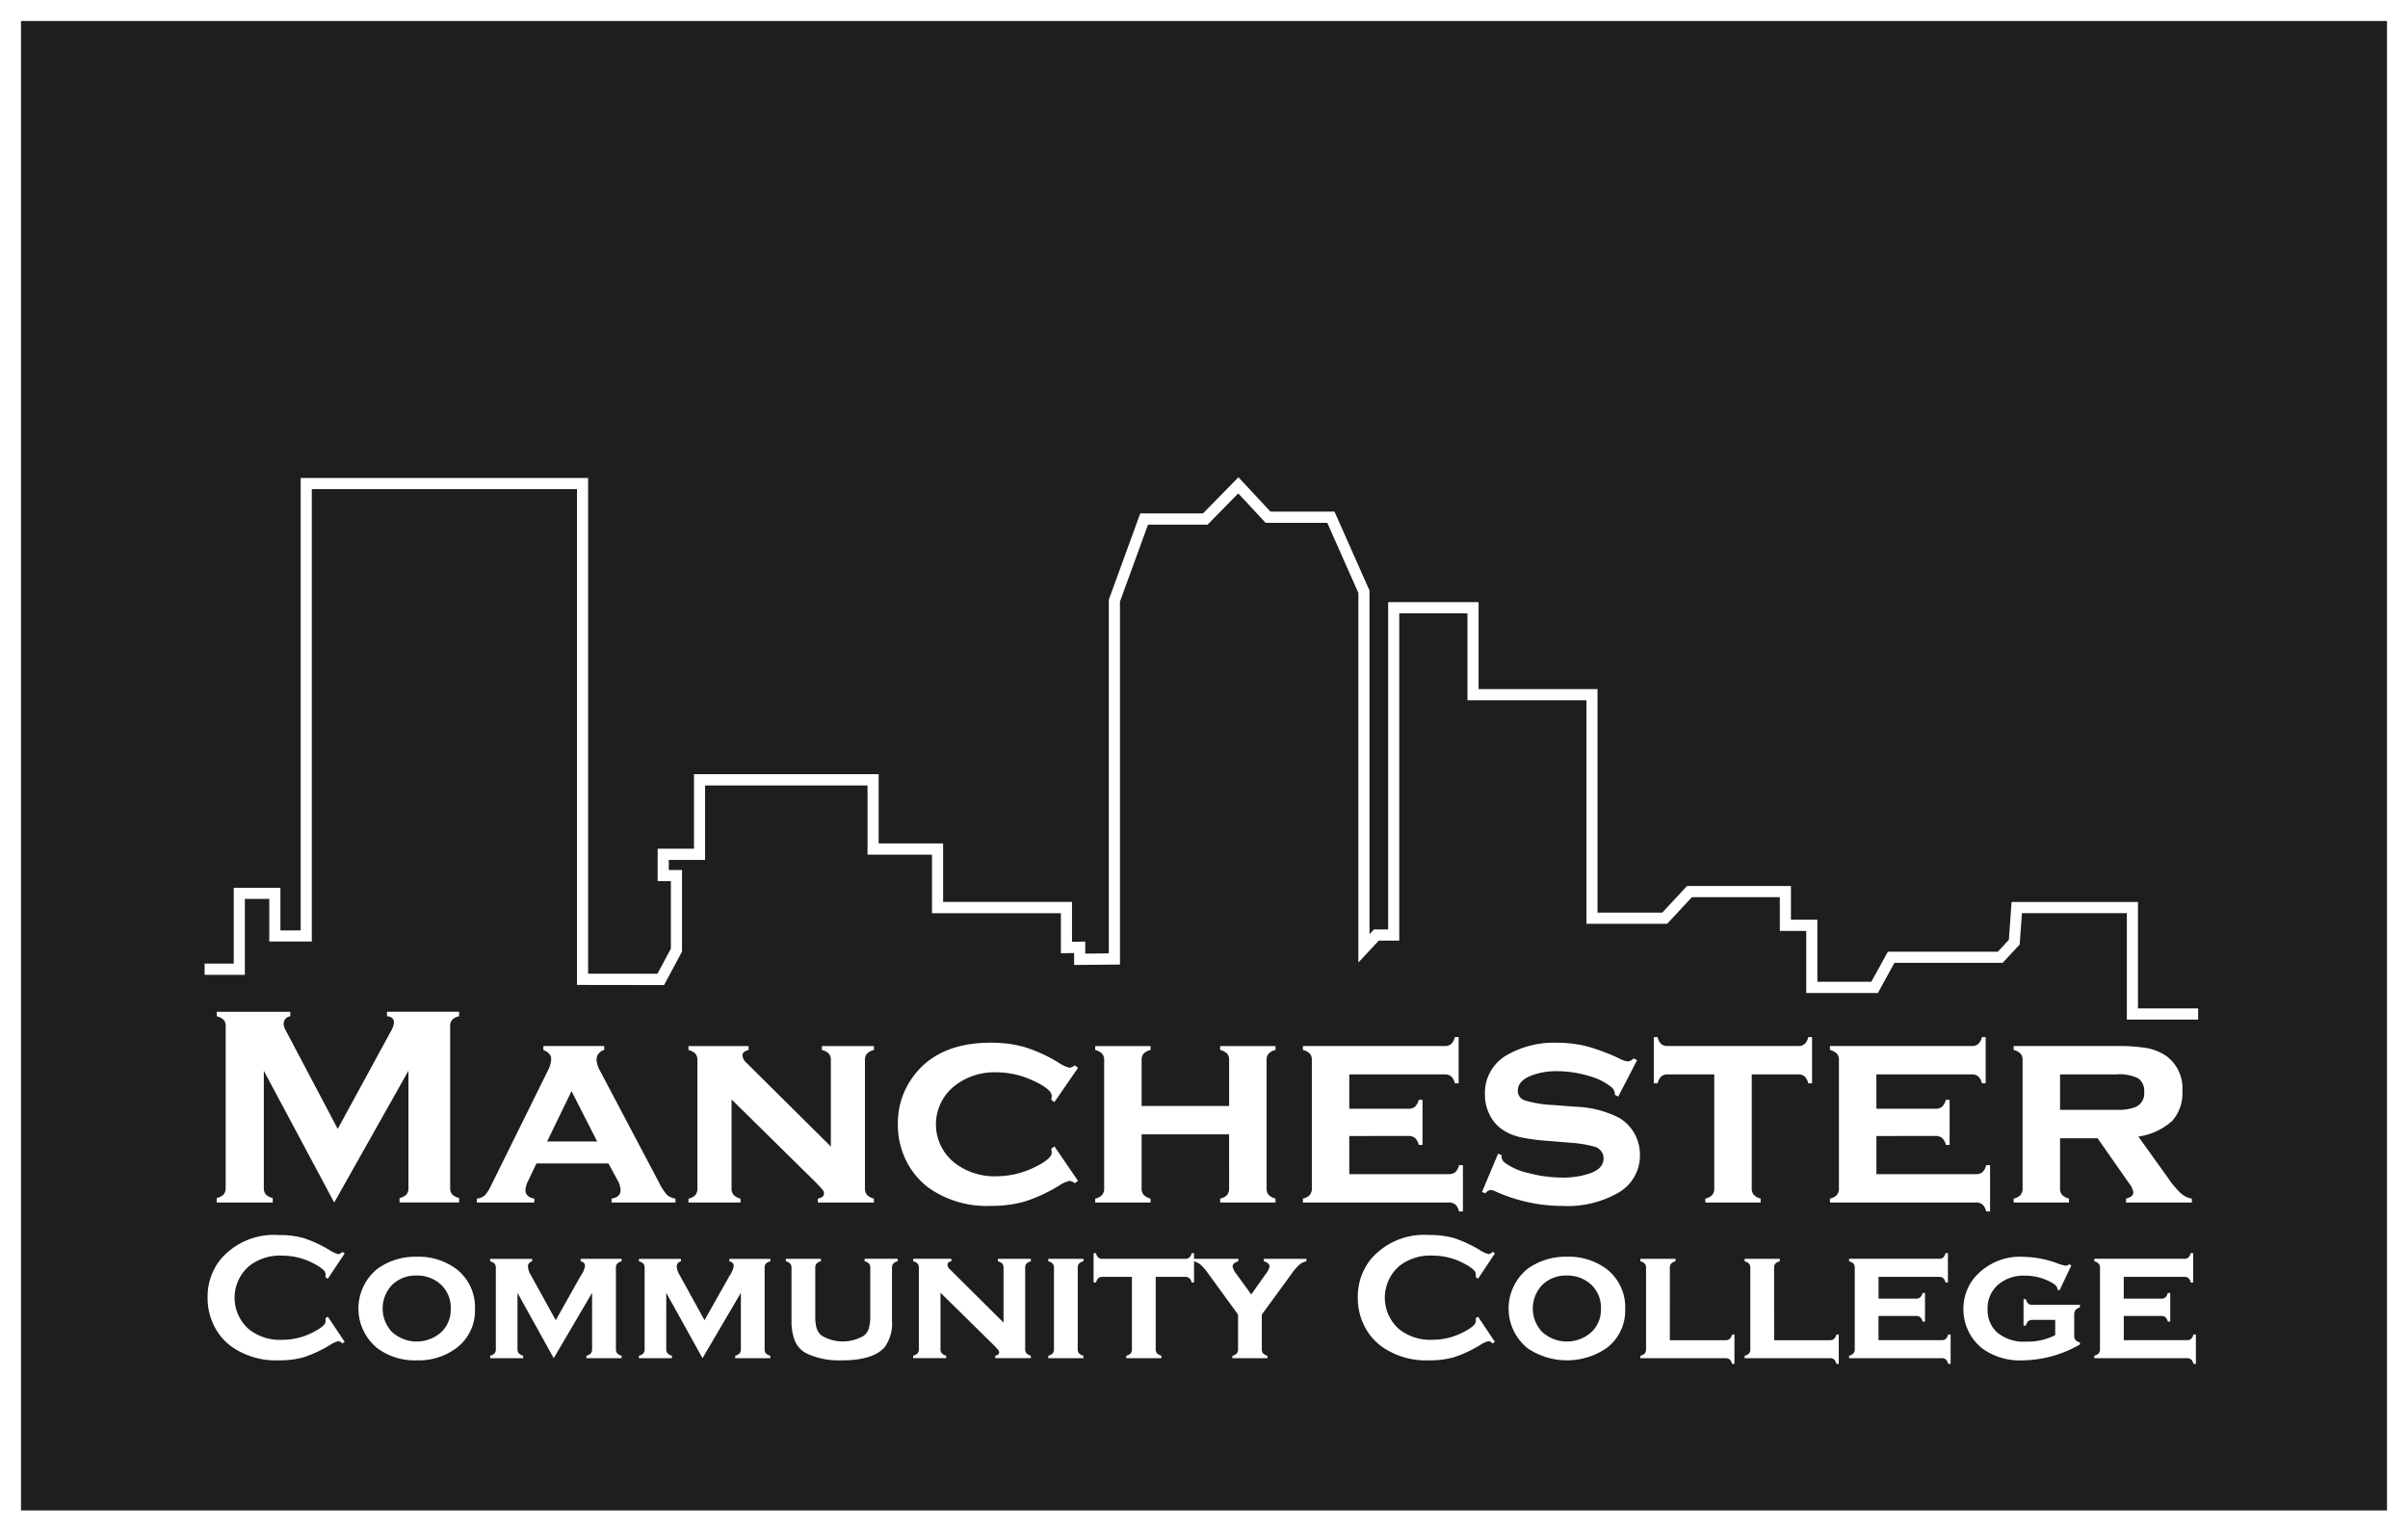 <svg xmlns="http://www.w3.org/2000/svg" xmlns:xlink="http://www.w3.org/1999/xlink" width="229.5" height="146" viewBox="0 0 229.5 146">
  <rect x="0" y="0" width="229.5" height="146" fill="#808080" stroke="none"/>
  <defs>
    <clipPath id="clip-path">
      <rect id="Rectangle_1983" data-name="Rectangle 1983" width="190" height="84.529" fill="#fff"/>
    </clipPath>
  </defs>
  <g id="Group_1152" data-name="Group 1152" transform="translate(-41.5 4.5)">
    <rect id="Rectangle_1947" data-name="Rectangle 1947" width="227.5" height="144" transform="translate(42.5 -3.5)" fill="#1e1e1e" stroke="#fff" stroke-width="2"/>
    <g id="Group_1140" data-name="Group 1140" transform="translate(5124 20558)">
      <g id="Group_1139" data-name="Group 1139" transform="translate(-5063 -20517)">
        <path id="Path_8387" data-name="Path 8387" d="M98.534,0,95.15,3.449H89.174l-2.995,8.22V45.391l-2.247.022V44.267l-1.262.02v-3.8H70.386V34.909H64.242v-6.6h-17.6v7.1H43.179v3.095h1.26v6.437l-1.282,2.392-6.606-.009V.067H9.157V43.2H7.225V39.137H2.777v7.23H0v1.068H3.838V40.2H6.164v4.061h4.052V1.133H35.491V48.4l8.3.011,1.71-3.191V37.446h-1.26v-.963H47.7v-7.1H63.182v6.6h6.143v5.582H81.61v3.815l1.262-.022v1.139l4.368-.041V11.857l2.675-7.341h5.678L98.513,1.54l2.615,2.808H107l2.964,6.684V46.263l1.941-2.085h1.955V12.973h6.5v8.289H131.7V42.572h7.69l2.362-2.538h8.378v3.215h2.52v5.919h6.829l1.574-2.875h10.312l1.625-1.744.214-2.991h10V51.706H190V50.638h-5.736V40.491H172.216L171.96,44.1l-1.054,1.131h-10.48L158.851,48.1h-5.143v-5.92h-2.52V38.968h-9.9l-2.362,2.539h-6.172V20.2H121.42V11.907H112.8V43.113h-1.354l-.422.452V10.8l-3.336-7.523h-6.1Z" transform="translate(0 0.001)" fill="#fff"/>
        <g id="Group_1138" data-name="Group 1138" transform="translate(0 0)">
          <g id="Group_1137" data-name="Group 1137" transform="translate(0 0)" clip-path="url(#clip-path)">
            <path id="Path_8388" data-name="Path 8388" d="M12.923,94.317,6.215,81.754V92.918a.925.925,0,0,0,.187.627,1.358,1.358,0,0,0,.666.345v.427H1.726V93.89a1.367,1.367,0,0,0,.667-.345.932.932,0,0,0,.186-.627v-15.4a.907.907,0,0,0-.186-.612,1.373,1.373,0,0,0-.667-.346v-.426h7.01v.426a.717.717,0,0,0-.627.732A1.32,1.32,0,0,0,8.3,77.9l4.959,9.4,5.028-9.241a2.227,2.227,0,0,0,.333-.892q0-.547-.667-.614v-.426h6.876v.426a1.369,1.369,0,0,0-.667.346.9.9,0,0,0-.186.612v15.4a.929.929,0,0,0,.186.627,1.364,1.364,0,0,0,.667.345v.427H19.15V93.89a1.3,1.3,0,0,0,.66-.339A.935.935,0,0,0,20,92.918V81.754Z" transform="translate(-0.571 -25.172)" fill="#fff"/>
            <path id="Path_8389" data-name="Path 8389" d="M51.305,92.2H44.444l-.772,1.626a2.339,2.339,0,0,0-.28.92c0,.425.284.7.852.812v.373H38.762v-.373a1.432,1.432,0,0,0,.754-.307,3.316,3.316,0,0,0,.578-.892l5.449-11.029a2.572,2.572,0,0,0,.307-1.093q0-.546-.746-.852v-.374H50.9v.374a.97.97,0,0,0-.733.9,2.462,2.462,0,0,0,.333,1.08l5.648,10.7a5.117,5.117,0,0,0,.733,1.129,1.573,1.573,0,0,0,.812.363v.373H51.6v-.373q.864-.147.864-.809a2.263,2.263,0,0,0-.332-1.021Zm-1.074-2.091-2.444-4.8-2.325,4.8Z" transform="translate(-12.816 -26.783)" fill="#fff"/>
            <path id="Path_8390" data-name="Path 8390" d="M73,86.1v8.46a.957.957,0,0,0,.193.64,1.335,1.335,0,0,0,.659.358v.374H68.894v-.374a1.259,1.259,0,0,0,.659-.347.956.956,0,0,0,.193-.638v-12.2a.931.931,0,0,0-.186-.627,1.446,1.446,0,0,0-.666-.358v-.374h5.73v.374c-.391.1-.586.27-.586.519a1.164,1.164,0,0,0,.426.746l8,7.94v-8.22a.96.96,0,0,0-.185-.633,1.341,1.341,0,0,0-.667-.351v-.374h4.955v.374a1.338,1.338,0,0,0-.666.351.952.952,0,0,0-.187.633V94.557a.949.949,0,0,0,.187.633,1.412,1.412,0,0,0,.666.365v.374H81.227v-.374q.586-.118.586-.489a.618.618,0,0,0-.16-.384q-.16-.2-.733-.778Z" transform="translate(-22.778 -26.783)" fill="#fff"/>
            <path id="Path_8391" data-name="Path 8391" d="M113.627,90.416l2.251,3.291-.306.226a.987.987,0,0,0-.507-.226,3.188,3.188,0,0,0-1.052.492,15,15,0,0,1-3.224,1.479,11.393,11.393,0,0,1-3.224.414,9.6,9.6,0,0,1-5.955-1.746,7.3,7.3,0,0,1-2.078-2.5,7.683,7.683,0,0,1-.825-3.53,7.475,7.475,0,0,1,1.518-4.635q2.385-3.146,7.314-3.145a11.57,11.57,0,0,1,3.243.414,14.53,14.53,0,0,1,3.231,1.479,3.188,3.188,0,0,0,1.052.492.981.981,0,0,0,.507-.228l.306.241-2.251,3.264-.293-.213a1.026,1.026,0,0,1,.027-.2c.009-.08.013-.137.013-.173q0-.65-1.8-1.472a8.2,8.2,0,0,0-3.438-.781,6.134,6.134,0,0,0-4,1.275,4.677,4.677,0,0,0,0,7.373,6.215,6.215,0,0,0,4,1.262,8.306,8.306,0,0,0,3.771-.946q1.466-.744,1.465-1.305c0-.017-.013-.141-.04-.373Z" transform="translate(-32.635 -26.626)" fill="#fff"/>
            <path id="Path_8392" data-name="Path 8392" d="M139.569,89.428H131.23v5.127a.951.951,0,0,0,.186.633,1.394,1.394,0,0,0,.667.367v.374h-5.275v-.374a1.266,1.266,0,0,0,.659-.346.957.957,0,0,0,.193-.638v-12.2a.926.926,0,0,0-.186-.626,1.438,1.438,0,0,0-.665-.358v-.374h5.275v.374a1.327,1.327,0,0,0-.667.351.948.948,0,0,0-.186.63v4.36h8.339v-4.36a.935.935,0,0,0-.18-.623,1.389,1.389,0,0,0-.672-.358v-.374h5.275v.374a1.322,1.322,0,0,0-.666.351.95.95,0,0,0-.187.633V94.557a.948.948,0,0,0,.187.633,1.4,1.4,0,0,0,.666.365v.374h-5.275v-.374a1.263,1.263,0,0,0,.659-.346.969.969,0,0,0,.193-.641Z" transform="translate(-41.926 -26.784)" fill="#fff"/>
            <path id="Path_8393" data-name="Path 8393" d="M160.8,89.165V92.8h9.472a.968.968,0,0,0,.633-.183,1.329,1.329,0,0,0,.353-.669h.374v4.409h-.374a1.261,1.261,0,0,0-.347-.659.956.956,0,0,0-.639-.193H156.381v-.374a1.257,1.257,0,0,0,.658-.347.956.956,0,0,0,.194-.638v-12.2a.935.935,0,0,0-.186-.627,1.454,1.454,0,0,0-.666-.358v-.374h13.48a.969.969,0,0,0,.647-.186,1.328,1.328,0,0,0,.353-.667h.361v4.41h-.361a1.311,1.311,0,0,0-.353-.669.988.988,0,0,0-.647-.183H160.8v3.277h5.621a.962.962,0,0,0,.633-.186,1.413,1.413,0,0,0,.367-.666h.359v4.3h-.359a1.364,1.364,0,0,0-.353-.663.973.973,0,0,0-.647-.19Z" transform="translate(-51.704 -26.362)" fill="#fff"/>
            <path id="Path_8394" data-name="Path 8394" d="M196.666,82.2l-1.8,3.475-.321-.171a.89.89,0,0,0-.279-.693,5.836,5.836,0,0,0-2.239-1.118,10.384,10.384,0,0,0-3-.441,6.754,6.754,0,0,0-2.293.359q-1.44.52-1.439,1.505a.948.948,0,0,0,.694.926,10.842,10.842,0,0,0,2.677.434l2.1.161a9.868,9.868,0,0,1,4.2,1.065,4.084,4.084,0,0,1,1.971,3.53,4.079,4.079,0,0,1-2.051,3.6,9.672,9.672,0,0,1-5.3,1.266,15.578,15.578,0,0,1-6.514-1.427.946.946,0,0,0-.36-.092.624.624,0,0,0-.493.32l-.333-.133,1.532-3.649.333.133v.107a.754.754,0,0,0,.267.586,5.83,5.83,0,0,0,2.3,1.018,12.624,12.624,0,0,0,3.237.434,7.97,7.97,0,0,0,2.532-.374q1.386-.451,1.386-1.465a1.174,1.174,0,0,0-.959-1.133,11.7,11.7,0,0,0-2.306-.36l-2.09-.173a18.031,18.031,0,0,1-2.585-.346,5.227,5.227,0,0,1-1.558-.627,3.663,3.663,0,0,1-1.333-1.452,4.28,4.28,0,0,1-.479-2.011,4.14,4.14,0,0,1,2.1-3.743,8.943,8.943,0,0,1,4.744-1.172,11.441,11.441,0,0,1,2.858.339,18.864,18.864,0,0,1,3.164,1.192,2.24,2.24,0,0,0,.758.253.944.944,0,0,0,.546-.293Z" transform="translate(-60.138 -26.626)" fill="#fff"/>
            <path id="Path_8395" data-name="Path 8395" d="M215.679,83.292V94.136a.944.944,0,0,0,.187.633,1.4,1.4,0,0,0,.663.365v.374h-5.275v-.374a1.279,1.279,0,0,0,.661-.346.96.96,0,0,0,.193-.638V83.292h-4.4a.965.965,0,0,0-.647.189,1.359,1.359,0,0,0-.352.663h-.36V79.735h.36a1.3,1.3,0,0,0,.339.66.96.96,0,0,0,.647.193h12.374a.977.977,0,0,0,.647-.186,1.36,1.36,0,0,0,.354-.667h.358v4.409h-.358a1.371,1.371,0,0,0-.354-.663.963.963,0,0,0-.646-.189Z" transform="translate(-68.226 -26.362)" fill="#fff"/>
            <path id="Path_8396" data-name="Path 8396" d="M235.852,89.165V92.8h9.472a.963.963,0,0,0,.633-.183,1.329,1.329,0,0,0,.353-.669h.374v4.409h-.374a1.266,1.266,0,0,0-.346-.659.955.955,0,0,0-.639-.193h-13.9v-.374a1.258,1.258,0,0,0,.661-.347.956.956,0,0,0,.193-.638v-12.2a.924.924,0,0,0-.187-.627,1.435,1.435,0,0,0-.667-.358v-.374h13.483a.968.968,0,0,0,.645-.186,1.322,1.322,0,0,0,.353-.667h.359v4.41h-.359a1.306,1.306,0,0,0-.353-.669.986.986,0,0,0-.645-.183h-9.059v3.277h5.621a.96.96,0,0,0,.633-.186,1.424,1.424,0,0,0,.367-.666h.358v4.3h-.358a1.348,1.348,0,0,0-.354-.663.972.972,0,0,0-.646-.19Z" transform="translate(-76.516 -26.362)" fill="#fff"/>
            <path id="Path_8397" data-name="Path 8397" d="M262,89.8v4.758a.951.951,0,0,0,.186.631,1.426,1.426,0,0,0,.666.365v.373h-5.275v-.373a1.269,1.269,0,0,0,.66-.347.959.959,0,0,0,.193-.638v-12.2a.934.934,0,0,0-.186-.627,1.454,1.454,0,0,0-.667-.358v-.374h9.778a16.526,16.526,0,0,1,2.905.192,5.056,5.056,0,0,1,1.785.7,3.8,3.8,0,0,1,1.611,3.437,3.888,3.888,0,0,1-.993,2.831,6.1,6.1,0,0,1-3.2,1.473l2.823,3.935a8.7,8.7,0,0,0,1.234,1.481,2.177,2.177,0,0,0,1.047.5v.373h-6.277v-.373c.464-.124.694-.324.694-.6a1.864,1.864,0,0,0-.426-.89L265.576,89.8Zm0-2.706h5.382a4.6,4.6,0,0,0,1.811-.267,1.4,1.4,0,0,0,.825-1.424,1.446,1.446,0,0,0-.578-1.318,4.061,4.061,0,0,0-2.059-.374H262Z" transform="translate(-85.162 -26.783)" fill="#fff"/>
            <path id="Path_8398" data-name="Path 8398" d="M11.885,115.706l1.606,2.406-.22.153a.664.664,0,0,0-.39-.221,2.991,2.991,0,0,0-.854.407,11.787,11.787,0,0,1-2.447,1.131,8.41,8.41,0,0,1-2.364.293,7.337,7.337,0,0,1-4.481-1.294,5.444,5.444,0,0,1-1.624-1.868A5.875,5.875,0,0,1,.428,113.9a5.693,5.693,0,0,1,1.226-3.643,6.678,6.678,0,0,1,5.573-2.326,8.435,8.435,0,0,1,2.35.288,12.032,12.032,0,0,1,2.452,1.133,3.039,3.039,0,0,0,.854.4.664.664,0,0,0,.39-.22l.22.151-1.606,2.41-.228-.152a2,2,0,0,0,.017-.228.648.648,0,0,0-.212-.459,3.579,3.579,0,0,0-.752-.518,6.369,6.369,0,0,0-3.171-.843,4.746,4.746,0,0,0-3.154.989,3.989,3.989,0,0,0,0,6.047,4.735,4.735,0,0,0,3.154.989,6.358,6.358,0,0,0,3.171-.845,3.568,3.568,0,0,0,.752-.521.651.651,0,0,0,.212-.461,1.806,1.806,0,0,0-.017-.22Z" transform="translate(-0.142 -35.683)" fill="#fff"/>
            <path id="Path_8399" data-name="Path 8399" d="M27.444,111.022a6.027,6.027,0,0,1,3.765,1.149,4.6,4.6,0,0,1,1.8,3.863,4.444,4.444,0,0,1-1.8,3.714,5.953,5.953,0,0,1-3.748,1.149,5.955,5.955,0,0,1-3.748-1.149,4.868,4.868,0,0,1,0-7.577,6.163,6.163,0,0,1,3.732-1.149m.008,1.792a3.2,3.2,0,0,0-2.388.939,3.265,3.265,0,0,0,0,4.405,3.495,3.495,0,0,0,4.785,0A2.961,2.961,0,0,0,30.7,116a3.04,3.04,0,0,0-.855-2.248,3.322,3.322,0,0,0-2.4-.939" transform="translate(-7.241 -36.707)" fill="#fff"/>
            <path id="Path_8400" data-name="Path 8400" d="M46.718,120.794l-3.454-6.229v5.36a.608.608,0,0,0,.118.4.9.9,0,0,0,.423.232v.236H40.66v-.236a.818.818,0,0,0,.418-.221.6.6,0,0,0,.122-.406v-7.745a.608.608,0,0,0-.118-.4.852.852,0,0,0-.423-.223v-.237h4v.237a.486.486,0,0,0-.4.481,1.791,1.791,0,0,0,.287.845l2.362,4.284,2.378-4.224A2.291,2.291,0,0,0,49.7,112c0-.231-.138-.377-.415-.44v-.237h3.9v.237a.847.847,0,0,0-.422.223.609.609,0,0,0-.118.4v7.738a.622.622,0,0,0,.118.406.838.838,0,0,0,.422.228v.236H49.834v-.236a.815.815,0,0,0,.418-.221.607.607,0,0,0,.122-.406v-5.366Z" transform="translate(-13.443 -36.807)" fill="#fff"/>
            <path id="Path_8401" data-name="Path 8401" d="M67.9,120.794l-3.454-6.229v5.36a.608.608,0,0,0,.118.4.9.9,0,0,0,.423.232v.236H61.843v-.236a.821.821,0,0,0,.419-.221.607.607,0,0,0,.122-.406v-7.745a.608.608,0,0,0-.118-.4.849.849,0,0,0-.423-.223v-.237h4v.237a.486.486,0,0,0-.4.481,1.781,1.781,0,0,0,.289.845l2.361,4.284,2.379-4.224a2.3,2.3,0,0,0,.406-.947c0-.231-.139-.377-.416-.44v-.237h3.9v.237a.849.849,0,0,0-.423.223.608.608,0,0,0-.118.4v7.738a.622.622,0,0,0,.118.406.84.84,0,0,0,.423.228v.236H71.017v-.236a.821.821,0,0,0,.419-.221.615.615,0,0,0,.121-.406v-5.366Z" transform="translate(-20.447 -36.807)" fill="#fff"/>
            <path id="Path_8402" data-name="Path 8402" d="M92.871,112.186V117.2a3.869,3.869,0,0,1-.677,2.52Q91.1,121,88.085,121a7.388,7.388,0,0,1-3.264-.617A2.409,2.409,0,0,1,83.6,119.1a5.14,5.14,0,0,1-.305-1.9v-5.015a.586.586,0,0,0-.118-.4.9.9,0,0,0-.423-.228v-.238H86.1v.238a.831.831,0,0,0-.425.223.613.613,0,0,0-.116.4v4.559a4.076,4.076,0,0,0,.139,1.216,1.429,1.429,0,0,0,.486.694,3.929,3.929,0,0,0,4.008,0,1.434,1.434,0,0,0,.474-.694,4.218,4.218,0,0,0,.135-1.216v-4.559a.6.6,0,0,0-.114-.4.869.869,0,0,0-.426-.228v-.238h3.154v.238a.836.836,0,0,0-.422.223.6.6,0,0,0-.118.4" transform="translate(-27.359 -36.807)" fill="#fff"/>
            <path id="Path_8403" data-name="Path 8403" d="M103.492,114.554v5.37a.607.607,0,0,0,.123.4.859.859,0,0,0,.419.229v.235h-3.146v-.235a.815.815,0,0,0,.418-.221.607.607,0,0,0,.124-.407v-7.745a.586.586,0,0,0-.119-.4.908.908,0,0,0-.423-.229v-.237h3.638v.237q-.374.094-.374.33a.754.754,0,0,0,.271.475L109.5,117.4v-5.217a.609.609,0,0,0-.118-.4.858.858,0,0,0-.423-.223v-.237h3.145v.237a.852.852,0,0,0-.423.223.612.612,0,0,0-.118.4v7.739a.608.608,0,0,0,.118.4.9.9,0,0,0,.423.233v.235h-3.392v-.235q.372-.076.372-.312a.389.389,0,0,0-.1-.242q-.1-.127-.465-.5Z" transform="translate(-33.356 -36.807)" fill="#fff"/>
            <path id="Path_8404" data-name="Path 8404" d="M122.933,112.186v7.739a.608.608,0,0,0,.118.4.906.906,0,0,0,.424.233v.235h-3.349v-.235a.829.829,0,0,0,.419-.221.611.611,0,0,0,.122-.407v-7.745a.579.579,0,0,0-.119-.4.9.9,0,0,0-.422-.228v-.238h3.349v.238a.844.844,0,0,0-.424.223.609.609,0,0,0-.118.4" transform="translate(-39.717 -36.807)" fill="#fff"/>
            <path id="Path_8405" data-name="Path 8405" d="M132.5,112.774v6.883a.605.605,0,0,0,.118.4.9.9,0,0,0,.423.232v.236h-3.348v-.236a.818.818,0,0,0,.418-.221.611.611,0,0,0,.122-.406v-6.89h-2.79a.608.608,0,0,0-.41.12.855.855,0,0,0-.224.42h-.229v-2.8h.229a.812.812,0,0,0,.215.418.607.607,0,0,0,.41.123h7.854a.617.617,0,0,0,.412-.119.84.84,0,0,0,.223-.422h.228v2.8h-.228a.866.866,0,0,0-.223-.42.615.615,0,0,0-.411-.12Z" transform="translate(-41.851 -36.539)" fill="#fff"/>
            <path id="Path_8406" data-name="Path 8406" d="M147.318,116.638v3.293a.609.609,0,0,0,.119.4.91.91,0,0,0,.423.233v.228h-3.348v-.228a.853.853,0,0,0,.422-.225.616.616,0,0,0,.12-.41v-3.293l-2.808-3.861a5.543,5.543,0,0,0-.757-.891,1.51,1.51,0,0,0-.672-.325v-.237h4.267v.237c-.367.1-.549.268-.549.515a1.858,1.858,0,0,0,.4.744l1.376,1.9,1.343-1.9a1.908,1.908,0,0,0,.4-.752c0-.237-.179-.406-.541-.507l-.007-.237h4.058v.237a1.509,1.509,0,0,0-.673.325,5.584,5.584,0,0,0-.756.891Z" transform="translate(-46.558 -36.807)" fill="#fff"/>
            <path id="Path_8407" data-name="Path 8407" d="M175.655,115.706l1.605,2.406-.219.153a.663.663,0,0,0-.39-.221,2.991,2.991,0,0,0-.853.407,11.819,11.819,0,0,1-2.447,1.131,8.412,8.412,0,0,1-2.364.293,7.348,7.348,0,0,1-4.483-1.294,5.442,5.442,0,0,1-1.623-1.868,5.876,5.876,0,0,1-.685-2.817,5.69,5.69,0,0,1,1.227-3.643A6.677,6.677,0,0,1,171,107.926a8.432,8.432,0,0,1,2.35.288,12.051,12.051,0,0,1,2.453,1.133,3.039,3.039,0,0,0,.853.4.663.663,0,0,0,.39-.22l.219.151-1.605,2.41-.229-.152a2.021,2.021,0,0,0,.017-.228.645.645,0,0,0-.213-.459,3.526,3.526,0,0,0-.752-.518,6.365,6.365,0,0,0-3.171-.843,4.745,4.745,0,0,0-3.153.989,3.99,3.99,0,0,0,0,6.047,4.734,4.734,0,0,0,3.153.989,6.354,6.354,0,0,0,3.171-.845,3.515,3.515,0,0,0,.752-.521.648.648,0,0,0,.213-.461,1.824,1.824,0,0,0-.017-.22Z" transform="translate(-54.288 -35.683)" fill="#fff"/>
            <path id="Path_8408" data-name="Path 8408" d="M191.214,111.022a6.028,6.028,0,0,1,3.765,1.149,4.6,4.6,0,0,1,1.8,3.863,4.449,4.449,0,0,1-1.8,3.714,6.689,6.689,0,0,1-7.5,0,4.868,4.868,0,0,1,0-7.577,6.169,6.169,0,0,1,3.733-1.149m.007,1.792a3.2,3.2,0,0,0-2.386.939,3.259,3.259,0,0,0,0,4.405,3.491,3.491,0,0,0,4.782,0,2.955,2.955,0,0,0,.855-2.157,3.035,3.035,0,0,0-.855-2.248,3.316,3.316,0,0,0-2.4-.939" transform="translate(-61.387 -36.707)" fill="#fff"/>
            <path id="Path_8409" data-name="Path 8409" d="M207.237,119.079h5.3a.6.6,0,0,0,.4-.118.9.9,0,0,0,.23-.424h.228v2.8h-.228a.858.858,0,0,0-.224-.424.635.635,0,0,0-.411-.117H204.43v-.236a.823.823,0,0,0,.42-.221.618.618,0,0,0,.121-.407v-7.745a.579.579,0,0,0-.118-.4.909.909,0,0,0-.422-.228v-.238h3.348v.238a.849.849,0,0,0-.423.223.605.605,0,0,0-.118.4Z" transform="translate(-67.59 -36.807)" fill="#fff"/>
            <path id="Path_8410" data-name="Path 8410" d="M222.093,119.079h5.3a.6.6,0,0,0,.4-.118.892.892,0,0,0,.229-.424h.228v2.8h-.228a.848.848,0,0,0-.225-.424.626.626,0,0,0-.409-.117h-8.109v-.236a.815.815,0,0,0,.418-.221.61.61,0,0,0,.121-.407v-7.745a.579.579,0,0,0-.118-.4.9.9,0,0,0-.422-.228v-.238h3.348v.238a.858.858,0,0,0-.423.223.616.616,0,0,0-.118.4Z" transform="translate(-72.501 -36.807)" fill="#fff"/>
            <path id="Path_8411" data-name="Path 8411" d="M236.948,116.5v2.308h6.012a.6.6,0,0,0,.4-.118.819.819,0,0,0,.225-.424h.237v2.8h-.237a.811.811,0,0,0-.222-.42.615.615,0,0,0-.4-.121h-8.819v-.236a.815.815,0,0,0,.419-.221.616.616,0,0,0,.122-.406v-7.745a.574.574,0,0,0-.12-.4.9.9,0,0,0-.422-.229v-.238H242.7a.612.612,0,0,0,.41-.118.831.831,0,0,0,.225-.422h.228v2.8h-.228a.83.83,0,0,0-.225-.424.627.627,0,0,0-.41-.116h-5.749v2.08h3.568a.607.607,0,0,0,.4-.119.9.9,0,0,0,.233-.423h.228v2.732h-.228a.861.861,0,0,0-.226-.42.6.6,0,0,0-.41-.12Z" transform="translate(-77.413 -36.54)" fill="#fff"/>
            <path id="Path_8412" data-name="Path 8412" d="M259.174,117.042h-2.157a.62.62,0,0,0-.409.118.821.821,0,0,0-.224.423h-.229v-2.512h.229a.836.836,0,0,0,.224.422.612.612,0,0,0,.409.118h4.508v.246a.776.776,0,0,0-.418.246.73.73,0,0,0-.123.457v2a.6.6,0,0,0,.123.4.833.833,0,0,0,.418.228v.2a11.207,11.207,0,0,1-5.461,1.513,6.118,6.118,0,0,1-3.806-1.108,4.7,4.7,0,0,1-1.268-1.5,4.783,4.783,0,0,1-.567-2.274,4.656,4.656,0,0,1,1.032-2.977,5.715,5.715,0,0,1,4.751-2.011,9.781,9.781,0,0,1,3.146.609,4.828,4.828,0,0,0,.82.237.621.621,0,0,0,.337-.136l.2.11-1.13,2.384-.2-.1v-.052c0-.208-.209-.422-.625-.643a5.208,5.208,0,0,0-2.485-.616,3.719,3.719,0,0,0-2.509.838,2.95,2.95,0,0,0-1.032,2.367,2.846,2.846,0,0,0,.937,2.232,3.946,3.946,0,0,0,2.706.855,5.817,5.817,0,0,0,2.8-.618Z" transform="translate(-82.796 -36.707)" fill="#fff"/>
            <path id="Path_8413" data-name="Path 8413" d="M271.873,116.5v2.308h6.012a.608.608,0,0,0,.4-.118.833.833,0,0,0,.222-.424h.238v2.8h-.238a.8.8,0,0,0-.22-.42.615.615,0,0,0-.406-.121h-8.819v-.236a.828.828,0,0,0,.42-.221.616.616,0,0,0,.121-.406v-7.745a.571.571,0,0,0-.119-.4.9.9,0,0,0-.422-.229v-.238h8.557a.614.614,0,0,0,.41-.118.836.836,0,0,0,.224-.422h.229v2.8h-.229a.835.835,0,0,0-.224-.424.629.629,0,0,0-.41-.116h-5.75v2.08h3.568a.6.6,0,0,0,.4-.119.908.908,0,0,0,.233-.423h.229v2.732h-.229a.86.86,0,0,0-.225-.42.6.6,0,0,0-.41-.12Z" transform="translate(-88.96 -36.54)" fill="#fff"/>
          </g>
        </g>
      </g>
    </g>
  </g>
</svg>
